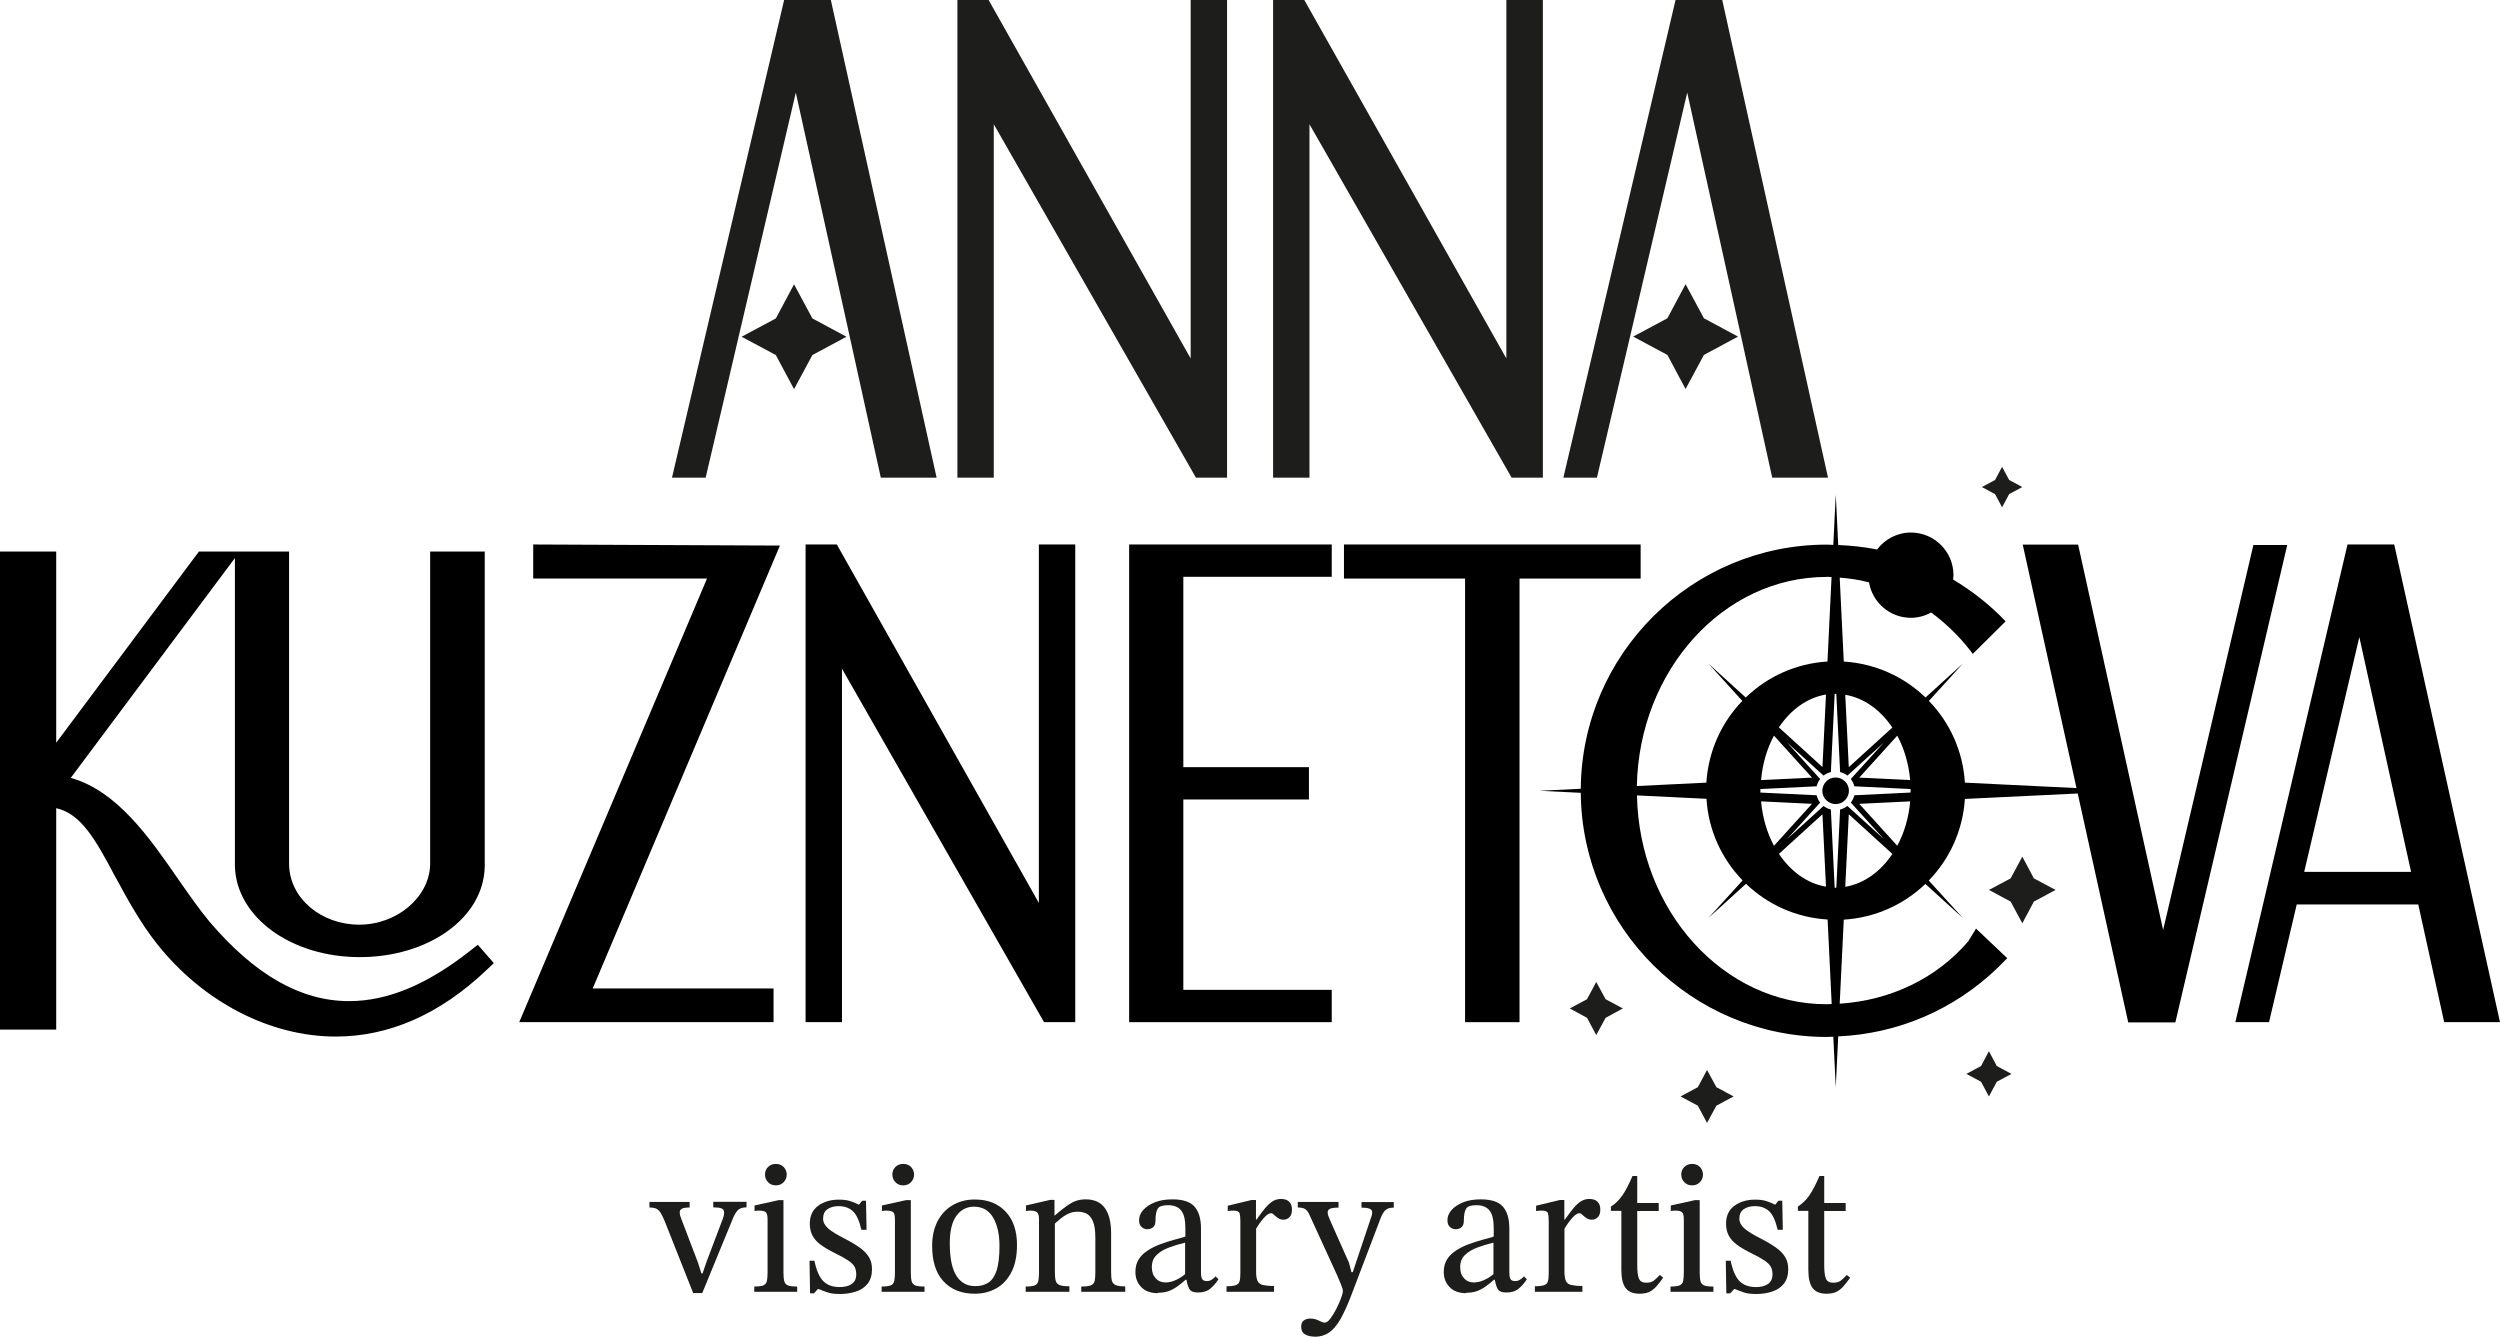 <?xml version="1.0" encoding="UTF-8"?>
<svg id="_Слой_1" data-name="Слой_1" xmlns="http://www.w3.org/2000/svg" version="1.1" viewBox="0 0 184.12 98.52">
  <!-- Generator: Adobe Illustrator 29.5.0, SVG Export Plug-In . SVG Version: 2.1.0 Build 137)  -->
  <defs>
    <style>
      .st0, .st1 {
        fill: none;
      }

      .st1 {
        stroke: #1d1d1b;
        stroke-miterlimit: 10;
        stroke-width: .25px;
      }

      .st2 {
        fill: #1d1d1b;
      }
    </style>
  </defs>
  <g>
    <g>
      <polygon class="st2" points="58.75 0 58.57 0 57.75 0 49.49 35.18 51.97 35.18 54.56 24.11 58.61 6.82 62.43 24.11 64.87 35.18 68.98 35.18 61.19 0 58.75 0"/>
      <polygon class="st2" points="87.69 26.4 72.81 0 70.51 0 70.51 35.18 73.19 35.18 73.19 9.15 88.08 35.18 90.37 35.18 90.37 0 87.69 0 87.69 26.4"/>
      <polygon class="st2" points="110.94 26.4 96.06 0 93.76 0 93.76 35.18 96.44 35.18 96.44 9.15 111.33 35.18 113.63 35.18 113.63 0 110.94 0 110.94 26.4"/>
      <polygon class="st2" points="126.84 0 124.4 0 124.22 0 123.4 0 115.14 35.18 117.61 35.18 120.21 24.11 124.26 6.82 128.08 24.11 130.52 35.18 134.63 35.18 126.84 0"/>
    </g>
    <polygon class="st2" points="124.14 28.65 125.49 26.14 128 24.79 125.49 23.44 124.14 20.93 122.8 23.44 120.28 24.79 122.8 26.14 124.14 28.65"/>
    <polygon class="st2" points="58.48 28.66 59.83 26.15 62.34 24.8 59.83 23.45 58.48 20.94 57.14 23.45 54.62 24.8 57.14 26.15 58.48 28.66"/>
  </g>
  <g>
    <polygon class="st2" points="147.45 37.36 147.97 36.39 148.94 35.87 147.97 35.35 147.45 34.38 146.93 35.35 145.96 35.87 146.93 36.39 147.45 37.36"/>
    <polygon class="st2" points="148.94 68 149.79 66.4 151.39 65.54 149.79 64.69 148.94 63.09 148.08 64.69 146.48 65.54 148.08 66.4 148.94 68"/>
    <polygon class="st2" points="147.06 78.51 146.48 77.42 145.9 78.51 144.82 79.09 145.9 79.67 146.48 80.75 147.06 79.67 148.14 79.09 147.06 78.51"/>
    <polygon class="st2" points="116.88 73.59 115.61 74.27 116.88 74.96 117.56 76.23 118.25 74.96 119.52 74.27 118.25 73.59 117.56 72.32 116.88 73.59"/>
    <polygon class="st2" points="125.72 78.8 125.04 80.07 123.77 80.75 125.04 81.43 125.72 82.7 126.41 81.43 127.68 80.75 126.41 80.07 125.72 78.8"/>
    <path class="st1" d="M148.35,45.12"/>
    <path class="st1" d="M141.6,51.8"/>
    <path class="st0" d="M134.22,56.5l.26-5.33c-1.38.23-2.6,1.12-3.47,2.42l3.21,2.92Z"/>
    <path class="st0" d="M133.45,57.27l-2.8-3.09c-.51.95-.84,2.06-.95,3.27l3.75-.18Z"/>
    <path class="st0" d="M128.59,65.09l-2.76,2.51,2.51-2.76c-1.53-1.58-2.51-3.68-2.66-6.01l-5.12-.25c.17,8.51,6.36,15.38,13.97,15.38.12,0,.24-.02.36-.02l-.3-6.22c-2.33-.14-4.43-1.12-6.01-2.63Z"/>
    <path class="st0" d="M128.32,51.62l-2.5-2.75,2.75,2.5c1.58-1.52,3.69-2.5,6.02-2.65l.3-6.22c-.12,0-.24-.02-.36-.02-7.61,0-13.81,6.88-13.97,15.4l5.12-.25c.14-2.33,1.12-4.44,2.65-6.02Z"/>
    <path class="st0" d="M134.22,59.97l-3.21,2.92c.87,1.3,2.09,2.19,3.47,2.42l-.26-5.33Z"/>
    <path class="st0" d="M140.68,57.45c-.1-1.2-.44-2.32-.95-3.27l-2.8,3.09,3.75.18Z"/>
    <path class="st0" d="M139.37,53.58c-.87-1.3-2.09-2.19-3.47-2.42l.26,5.33,3.21-2.92Z"/>
    <path class="st0" d="M129.7,59.02c.1,1.2.44,2.32.95,3.27l2.8-3.09-3.75-.18Z"/>
    <path class="st0" d="M136.56,57.9c-.05-.2-.14-.38-.26-.54l2.44-2.69-2.69,2.44c-.16-.12-.34-.21-.54-.26l-.28-5.76s-.04,0-.06,0-.04,0-.06,0l-.28,5.76c-.2.05-.38.14-.54.26l-2.69-2.44,2.44,2.69c-.12.16-.21.34-.26.54l-4.14.2s0,.09,0,.13,0,.09,0,.13l4.14.2c.05.2.14.38.26.54l-2.44,2.69,2.69-2.44c.16.12.34.21.54.26l.28,5.76s.04,0,.06,0,.04,0,.06,0l.28-5.76c.2-.05.38-.14.54-.26l2.69,2.44-2.44-2.69c.12-.16.21-.34.26-.54l4.14-.2s0-.09,0-.13,0-.09,0-.13l-4.14-.2ZM135.88,58.92c-.18.18-.43.29-.69.29s-.51-.1-.69-.29c-.18-.18-.29-.43-.29-.69s.1-.51.29-.69c.18-.18.43-.29.69-.29s.51.1.69.29c.18.18.29.43.29.69s-.1.51-.29.69Z"/>
    <polygon class="st0" points="169.7 64.21 177.57 64.21 173.75 46.92 169.7 64.21"/>
    <path class="st0" d="M135.9,65.3c1.38-.23,2.6-1.12,3.47-2.42l-3.21-2.92-.26,5.33Z"/>
    <path class="st0" d="M139.73,62.29c.51-.95.84-2.06.95-3.27l-3.75.18,2.8,3.09Z"/>
    <path d="M34.59,70.05c-3.16,2.48-6.06,3.68-8.88,3.68-3.56,0-6.93-1.92-10.29-5.86-.74-.89-1.52-2.01-2.28-3.1-2.13-3.08-4.52-6.53-7.93-7.48l12.09-16.19v22.72c.12,3.74,4.15,6.67,9.19,6.67s9.13-2.86,9.21-6.67v-23.2h-4.02v23.03c-.04,2.41-2.43,4.45-5.22,4.45s-5.13-1.92-5.17-4.44v-23.04h-6.64l-10.51,14.08v-14.08H0v35.21h4.14v-16.31c1.81.41,2.87,2.25,4.34,5.04l.06.1c.83,1.53,1.77,3.27,3.02,4.85,3.39,4.28,8.32,6.83,13.17,6.83,3.93,0,7.66-1.64,11.08-4.88l.56-.53-1.18-1.35-.6.47Z"/>
    <polygon points="39.27 40.1 39.27 42.61 52.07 42.61 38.24 75.28 56.97 75.28 56.97 72.8 43.65 72.8 57.44 40.18 39.27 40.1"/>
    <polygon points="76.51 66.5 61.63 40.1 59.33 40.1 59.33 75.28 62.01 75.28 62.01 49.25 76.89 75.28 79.19 75.28 79.19 40.1 76.51 40.1 76.51 66.5"/>
    <polygon points="83.16 75.28 98.08 75.28 98.08 72.9 87.15 72.9 87.15 58.88 96.4 58.88 96.4 56.5 87.15 56.5 87.15 42.48 98.08 42.48 98.08 40.1 83.16 40.1 83.16 75.28"/>
    <polygon points="120.83 40.1 98.98 40.1 98.98 42.61 107.9 42.61 107.9 75.28 111.91 75.28 111.91 42.61 120.83 42.61 120.83 40.1"/>
    <path d="M165.96,40.13l-6.65,28.36-6.26-28.38h-4.08l3.96,17.93-8.22-.4c-.14-2.33-1.12-4.44-2.65-6.02l2.5-2.75-2.75,2.5c-1.58-1.53-3.69-2.5-6.02-2.65l-.3-6.18c.73.06,1.45.16,2.16.35.25,1.48,1.53,2.61,3.09,2.61.54,0,1.04-.15,1.49-.39,1.06.79,2.04,1.72,2.89,2.82l.17.23h0l2.42-2.4c-1.16-1.22-2.47-2.24-3.87-3.08.01-.11.03-.21.03-.32,0-1.73-1.4-3.14-3.14-3.14-1.02,0-1.92.5-2.49,1.25-.93-.19-1.89-.29-2.86-.33l-.18-3.74-.18,3.73c-.16,0-.32-.02-.48-.02-9.95,0-18.04,8.05-18.12,17.98l-3.05.15,3.05.15c.08,9.93,8.18,17.98,18.12,17.98.16,0,.32-.02.48-.02l.18,3.72.18-3.74c4.41-.2,8.56-1.97,11.77-5.08l.68-.68-2.3-2.18-.56.92c-2.32,2.73-5.73,4.37-9.48,4.61l.3-6.19c2.33-.14,4.43-1.12,6.01-2.63l2.76,2.51-2.51-2.76c1.53-1.58,2.51-3.68,2.66-6.01l8.31-.4,3.72,16.86h3.47l8.24-35.16h-2.47ZM140.68,57.45l-3.75-.18,2.8-3.09c.51.95.84,2.06.95,3.27ZM139.37,53.58l-3.21,2.92-.26-5.33c1.38.23,2.6,1.12,3.47,2.42ZM134.53,42.48c.12,0,.24.02.36.02l-.3,6.22c-2.33.14-4.44,1.12-6.02,2.65l-2.75-2.5,2.5,2.75c-1.53,1.58-2.5,3.69-2.65,6.02l-5.12.25c.17-8.52,6.36-15.4,13.97-15.4ZM134.48,51.16l-.26,5.33-3.21-2.92c.87-1.3,2.09-2.19,3.47-2.42ZM133.45,57.27l-3.75.18c.1-1.2.44-2.32.95-3.27l2.8,3.09ZM134.53,73.96c-7.61,0-13.81-6.87-13.97-15.38l5.12.25c.14,2.33,1.13,4.43,2.66,6.01l-2.51,2.76,2.76-2.51c1.58,1.52,3.68,2.49,6.01,2.63l.3,6.22c-.12,0-.24.02-.36.02ZM129.7,59.02l3.75.18-2.8,3.09c-.51-.95-.84-2.06-.95-3.27ZM131.01,62.89l3.21-2.92.26,5.33c-1.38-.23-2.6-1.12-3.47-2.42ZM135.9,65.3l.26-5.33,3.21,2.92c-.87,1.3-2.09,2.19-3.47,2.42ZM139.73,62.29l-2.8-3.09,3.75-.18c-.1,1.2-.44,2.32-.95,3.27ZM140.71,58.37l-4.14.2c-.05.2-.14.38-.26.54l2.44,2.69-2.69-2.44c-.16.12-.34.21-.54.26l-.28,5.76s-.04,0-.06,0-.04,0-.06,0l-.28-5.76c-.2-.05-.38-.14-.54-.26l-2.69,2.44,2.44-2.69c-.12-.16-.21-.34-.26-.54l-4.14-.2s0-.09,0-.13,0-.09,0-.13l4.14-.2c.05-.2.14-.38.26-.54l-2.44-2.69,2.69,2.44c.16-.12.34-.21.54-.26l.28-5.76s.04,0,.06,0,.04,0,.06,0l.28,5.76c.2.05.38.14.54.26l2.69-2.44-2.44,2.69c.12.16.21.34.26.54l4.14.2s0,.09,0,.13,0,.09,0,.13Z"/>
    <path d="M176.33,40.1h-3.44l-8.26,35.18h2.48l2.04-8.67h8.95l1.91,8.67h4.11l-7.79-35.18ZM169.7,64.21l4.06-17.29,3.81,17.29h-7.87Z"/>
    <path d="M135.19,57.26c-.26,0-.51.1-.69.29-.18.18-.29.43-.29.69s.1.51.29.69c.18.18.43.29.69.29s.51-.1.69-.29c.18-.18.29-.43.29-.69s-.1-.51-.29-.69c-.18-.18-.43-.29-.69-.29Z"/>
  </g>
  <g>
    <path class="st2" d="M51.72,95.23h-.67l-2.09-5.28c-.12-.29-.23-.51-.32-.65-.09-.14-.2-.24-.32-.29-.12-.05-.29-.08-.49-.08v-.41h2.96v.41c-.27,0-.46.03-.57.09-.11.06-.16.15-.16.26,0,.09.01.18.04.27.03.08.06.18.1.28l1.19,3.12.27.84h.08l.29-.85,1.2-3.17s.03-.1.06-.18c.03-.08.04-.17.04-.29,0-.16-.07-.26-.21-.31-.14-.05-.34-.07-.59-.07v-.41h2.45v.41c-.27,0-.48.06-.62.19-.14.13-.29.37-.43.74l-2.21,5.38Z"/>
    <path class="st2" d="M58.7,95.14h-3.15v-.39c.32,0,.54-.03.68-.09.13-.06.22-.17.25-.32.03-.15.05-.35.05-.62v-3.91c0-.3-.05-.48-.15-.55-.1-.07-.26-.1-.46-.1-.09,0-.21,0-.35.03v-.41l1.77-.39h.36v5.34c0,.27.02.48.06.63.04.15.13.25.27.31.15.06.37.08.68.08v.39ZM57.13,87.3c-.23,0-.42-.08-.57-.24s-.22-.35-.22-.56.07-.4.22-.55.34-.23.58-.23.44.08.58.23c.14.15.22.34.22.55s-.07.4-.22.56c-.15.16-.34.24-.58.24Z"/>
    <path class="st2" d="M59.66,95.26l-.04-2.41h.36c.15.72.37,1.22.66,1.51.29.29.69.43,1.21.43.35,0,.64-.07.87-.22.22-.15.34-.38.34-.71,0-.22-.04-.41-.12-.56-.08-.15-.23-.3-.46-.46-.22-.15-.56-.34-.99-.55-.43-.21-.78-.42-1.05-.62-.27-.2-.47-.42-.6-.67-.13-.24-.2-.54-.2-.88,0-.58.21-1.02.62-1.32.42-.3.92-.45,1.52-.45.35,0,.64.04.87.12.22.08.43.16.6.25h.01l.24-.29h.28l.04,2.14h-.38c-.15-.66-.36-1.12-.63-1.37-.27-.25-.62-.37-1.05-.37-.32,0-.59.07-.81.22-.22.15-.33.38-.33.7,0,.27.13.51.38.73.25.22.67.47,1.26.77.43.22.79.44,1.08.65.29.21.51.44.66.69.15.25.22.54.22.89,0,.44-.11.79-.32,1.06-.21.27-.5.46-.86.58s-.75.18-1.17.18-.72-.04-.96-.13-.45-.16-.64-.24h-.03l-.29.32h-.29Z"/>
    <path class="st2" d="M68.08,95.14h-3.15v-.39c.32,0,.54-.03.68-.09.13-.06.22-.17.25-.32.03-.15.05-.35.05-.62v-3.91c0-.3-.05-.48-.15-.55-.1-.07-.26-.1-.46-.1-.09,0-.21,0-.35.03v-.41l1.77-.39h.36v5.34c0,.27.02.48.06.63.04.15.13.25.27.31.15.06.37.08.68.08v.39ZM66.51,87.3c-.23,0-.42-.08-.57-.24s-.22-.35-.22-.56.07-.4.22-.55.34-.23.58-.23.44.08.58.23c.14.15.22.34.22.55s-.07.4-.22.56c-.15.16-.34.24-.58.24Z"/>
    <path class="st2" d="M71.79,95.28c-.98,0-1.75-.31-2.31-.92-.56-.61-.83-1.48-.83-2.61,0-.68.13-1.28.39-1.79.26-.51.63-.91,1.1-1.19.47-.28,1.02-.43,1.65-.43.96,0,1.72.3,2.28.9s.83,1.42.83,2.45c0,.78-.13,1.44-.4,1.98-.27.53-.63.93-1.1,1.2-.47.27-1,.41-1.61.41ZM71.84,94.72c.38,0,.71-.09.97-.27s.46-.48.6-.91c.13-.43.2-1.02.2-1.78,0-.86-.16-1.55-.47-2.09-.31-.53-.78-.8-1.41-.8-.53,0-.96.22-1.29.67-.33.45-.49,1.12-.49,2.02,0,1.11.17,1.92.5,2.42.33.5.8.75,1.39.74Z"/>
    <path class="st2" d="M78.75,95.14h-3.21v-.39c.32,0,.54-.03.68-.09.13-.06.22-.17.25-.32.03-.15.05-.35.05-.62v-3.94c0-.25-.05-.42-.15-.5-.1-.08-.25-.12-.43-.12-.12,0-.25,0-.38.03v-.41l1.78-.41h.32v1.29s.03.29.03.29v3.75c0,.26.02.47.06.62.04.15.13.25.28.32.15.06.39.09.73.09v.39ZM82.87,95.14h-3.24v-.39c.34,0,.58-.03.72-.09s.23-.17.27-.32c.03-.15.05-.35.05-.62v-2.54c0-.56-.06-.98-.19-1.26-.13-.28-.29-.46-.48-.55-.2-.09-.4-.13-.62-.13-.27,0-.51.05-.73.16s-.41.24-.58.38c-.17.15-.33.29-.48.42l-.1-.69h.21c.38-.34.74-.62,1.08-.84s.73-.34,1.17-.34c.64,0,1.11.21,1.42.64.31.43.46,1.05.46,1.85v2.89c0,.26.02.47.06.62s.14.25.29.32c.15.06.38.09.69.09v.39Z"/>
    <path class="st2" d="M85.29,95.24c-.54,0-.96-.15-1.24-.45-.29-.3-.43-.67-.43-1.12,0-.37.09-.69.26-.95.17-.26.4-.47.69-.65.28-.18.59-.33.92-.45.33-.12.66-.22.97-.31.32-.08.6-.16.84-.24v-.62c0-.61-.1-1.04-.31-1.3-.21-.26-.53-.39-.95-.39s-.66.08-.77.25-.17.46-.17.88c0,.21-.05.38-.16.48s-.26.16-.46.16c-.14,0-.27-.05-.4-.16s-.19-.28-.19-.51c0-.26.1-.51.3-.74.2-.23.49-.42.85-.57.37-.15.81-.22,1.31-.22.77,0,1.31.18,1.62.53.32.36.48.9.48,1.62v3.18c0,.29.03.48.1.56.06.08.17.13.32.13.13,0,.25-.03.36-.1.11-.06.21-.15.3-.25l.21.22c-.23.34-.46.58-.67.74-.21.15-.49.23-.85.23-.33,0-.54-.09-.64-.28-.1-.19-.17-.45-.22-.8l-.08-.17v-2.42c-.42.1-.82.22-1.19.36-.37.14-.68.32-.91.55-.23.22-.35.52-.35.88s.09.62.28.83c.19.21.43.31.73.31.24,0,.5-.06.76-.18.27-.12.53-.29.78-.52l.11.5h-.17c-.21.19-.42.36-.62.5s-.42.26-.64.34c-.23.08-.49.12-.79.12Z"/>
    <path class="st2" d="M93.83,95.14h-3.5v-.41c.31,0,.53-.03.68-.08.14-.05.24-.14.28-.28.04-.13.06-.33.06-.6v-3.85c0-.25-.02-.44-.06-.57s-.19-.19-.44-.19c-.14,0-.29,0-.43.03v-.39l1.74-.42h.34v1.44h.04c.24-.34.46-.63.64-.85.19-.22.37-.39.55-.5.18-.11.39-.17.61-.17.27,0,.47.07.61.21.14.14.2.33.2.57,0,.26-.06.45-.19.57-.13.12-.27.18-.43.18-.15,0-.28-.04-.4-.12-.12-.08-.22-.16-.3-.24s-.15-.12-.21-.12c-.16,0-.34.12-.55.36s-.39.5-.56.78v3.2c0,.29.04.51.11.66.07.15.21.25.4.29s.46.07.81.07v.41Z"/>
    <path class="st2" d="M96.82,98.44c-.29,0-.53-.06-.71-.17-.19-.11-.28-.3-.28-.56,0-.21.06-.37.19-.46s.28-.14.46-.14c.24,0,.46.05.65.15.19.1.33.15.43.15.13,0,.27-.1.42-.3.15-.2.3-.44.44-.72s.26-.54.35-.79c.09-.25.13-.42.13-.53,0-.09-.05-.26-.15-.5-.1-.24-.19-.46-.27-.64l-2.06-4.5c-.07-.16-.16-.28-.28-.37-.12-.09-.31-.13-.56-.13v-.41h3v.42c-.32,0-.53.03-.64.09-.11.06-.16.15-.16.27,0,.09.02.19.07.3s.09.21.13.32l1.37,3.08.18.69h.1l1.36-4.06s.04-.1.05-.17.02-.13.02-.17c0-.14-.07-.23-.22-.28s-.33-.07-.57-.07v-.41h2.38v.41c-.28,0-.49.06-.62.19s-.25.32-.35.59l-2.19,5.75c-.27.71-.54,1.28-.79,1.72-.26.44-.53.76-.83.96s-.65.3-1.05.3Z"/>
    <path class="st2" d="M108,95.24c-.54,0-.96-.15-1.24-.45-.29-.3-.43-.67-.43-1.12,0-.37.09-.69.26-.95.17-.26.4-.47.69-.65.28-.18.59-.33.92-.45.33-.12.66-.22.97-.31.32-.08.6-.16.84-.24v-.62c0-.61-.1-1.04-.31-1.3-.21-.26-.53-.39-.95-.39s-.66.08-.77.25-.17.46-.17.88c0,.21-.05.38-.16.48s-.26.16-.46.16c-.14,0-.27-.05-.4-.16s-.19-.28-.19-.51c0-.26.1-.51.3-.74.2-.23.49-.42.85-.57.37-.15.81-.22,1.31-.22.77,0,1.31.18,1.62.53.32.36.48.9.48,1.62v3.18c0,.29.03.48.1.56.06.08.17.13.32.13.13,0,.25-.03.36-.1.11-.06.21-.15.3-.25l.21.22c-.23.34-.46.58-.67.74-.21.15-.49.23-.85.23-.33,0-.54-.09-.64-.28-.1-.19-.17-.45-.22-.8l-.08-.17v-2.42c-.42.1-.82.22-1.19.36-.37.14-.68.32-.91.55-.23.22-.35.52-.35.88s.09.62.28.83c.19.21.43.31.73.31.24,0,.5-.06.76-.18.27-.12.53-.29.78-.52l.11.5h-.17c-.21.19-.42.36-.62.5s-.42.26-.64.34c-.23.08-.49.12-.79.12Z"/>
    <path class="st2" d="M116.54,95.14h-3.5v-.41c.31,0,.53-.03.68-.08.14-.05.24-.14.28-.28.04-.13.06-.33.06-.6v-3.85c0-.25-.02-.44-.06-.57s-.19-.19-.44-.19c-.14,0-.29,0-.43.03v-.39l1.74-.42h.34v1.44h.04c.24-.34.46-.63.64-.85.19-.22.37-.39.55-.5.18-.11.39-.17.61-.17.27,0,.47.07.61.21.14.14.2.33.2.57,0,.26-.06.45-.19.57-.13.12-.27.18-.43.18-.15,0-.28-.04-.4-.12-.12-.08-.22-.16-.3-.24s-.15-.12-.21-.12c-.16,0-.34.12-.55.36s-.39.5-.56.78v3.2c0,.29.04.51.11.66.07.15.21.25.4.29s.46.07.81.07v.41Z"/>
    <path class="st2" d="M122.22,93.88l.27.22c-.18.25-.34.46-.5.64s-.33.31-.51.4-.43.14-.73.14c-.47,0-.81-.14-1.02-.41s-.32-.73-.32-1.35v-4.34h-.77v-.32c.33-.21.61-.48.85-.83.24-.35.48-.82.74-1.42h.35v1.99h1.58v.59h-1.58v3.95c0,.5.04.84.13,1.04s.27.29.54.29c.22,0,.4-.05.53-.14.13-.09.28-.24.46-.43Z"/>
    <path class="st2" d="M126.18,95.14h-3.15v-.39c.32,0,.54-.03.68-.09.13-.06.22-.17.25-.32.03-.15.05-.35.05-.62v-3.91c0-.3-.05-.48-.15-.55-.1-.07-.26-.1-.46-.1-.09,0-.21,0-.35.03v-.41l1.77-.39h.36v5.34c0,.27.02.48.06.63.04.15.13.25.27.31.15.06.37.08.68.08v.39ZM124.61,87.3c-.23,0-.42-.08-.57-.24s-.22-.35-.22-.56.07-.4.22-.55.34-.23.58-.23.44.08.58.23c.14.15.22.34.22.55s-.07.4-.22.56c-.15.16-.34.24-.58.24Z"/>
    <path class="st2" d="M127.14,95.26l-.04-2.41h.36c.15.72.37,1.22.66,1.51.29.29.69.43,1.21.43.35,0,.64-.07.87-.22.22-.15.34-.38.34-.71,0-.22-.04-.41-.12-.56-.08-.15-.23-.3-.46-.46-.22-.15-.56-.34-.99-.55-.43-.21-.78-.42-1.05-.62-.27-.2-.47-.42-.6-.67-.13-.24-.2-.54-.2-.88,0-.58.21-1.02.62-1.32.42-.3.92-.45,1.52-.45.35,0,.64.04.87.12.22.08.43.16.6.25h.01l.24-.29h.28l.04,2.14h-.38c-.15-.66-.36-1.12-.63-1.37-.27-.25-.62-.37-1.05-.37-.32,0-.59.07-.81.22-.22.15-.33.38-.33.7,0,.27.13.51.38.73.25.22.67.47,1.26.77.43.22.79.44,1.08.65.29.21.51.44.66.69.15.25.22.54.22.89,0,.44-.11.79-.32,1.06-.21.27-.5.46-.86.58s-.75.18-1.17.18-.72-.04-.96-.13-.45-.16-.64-.24h-.03l-.29.32h-.29Z"/>
    <path class="st2" d="M135.99,93.88l.27.22c-.18.25-.34.46-.5.64s-.33.31-.51.4-.43.14-.73.14c-.47,0-.81-.14-1.02-.41s-.32-.73-.32-1.35v-4.34h-.77v-.32c.33-.21.61-.48.85-.83.24-.35.48-.82.74-1.42h.35v1.99h1.58v.59h-1.58v3.95c0,.5.04.84.13,1.04s.27.29.54.29c.22,0,.4-.05.53-.14.13-.09.28-.24.46-.43Z"/>
  </g>
</svg>